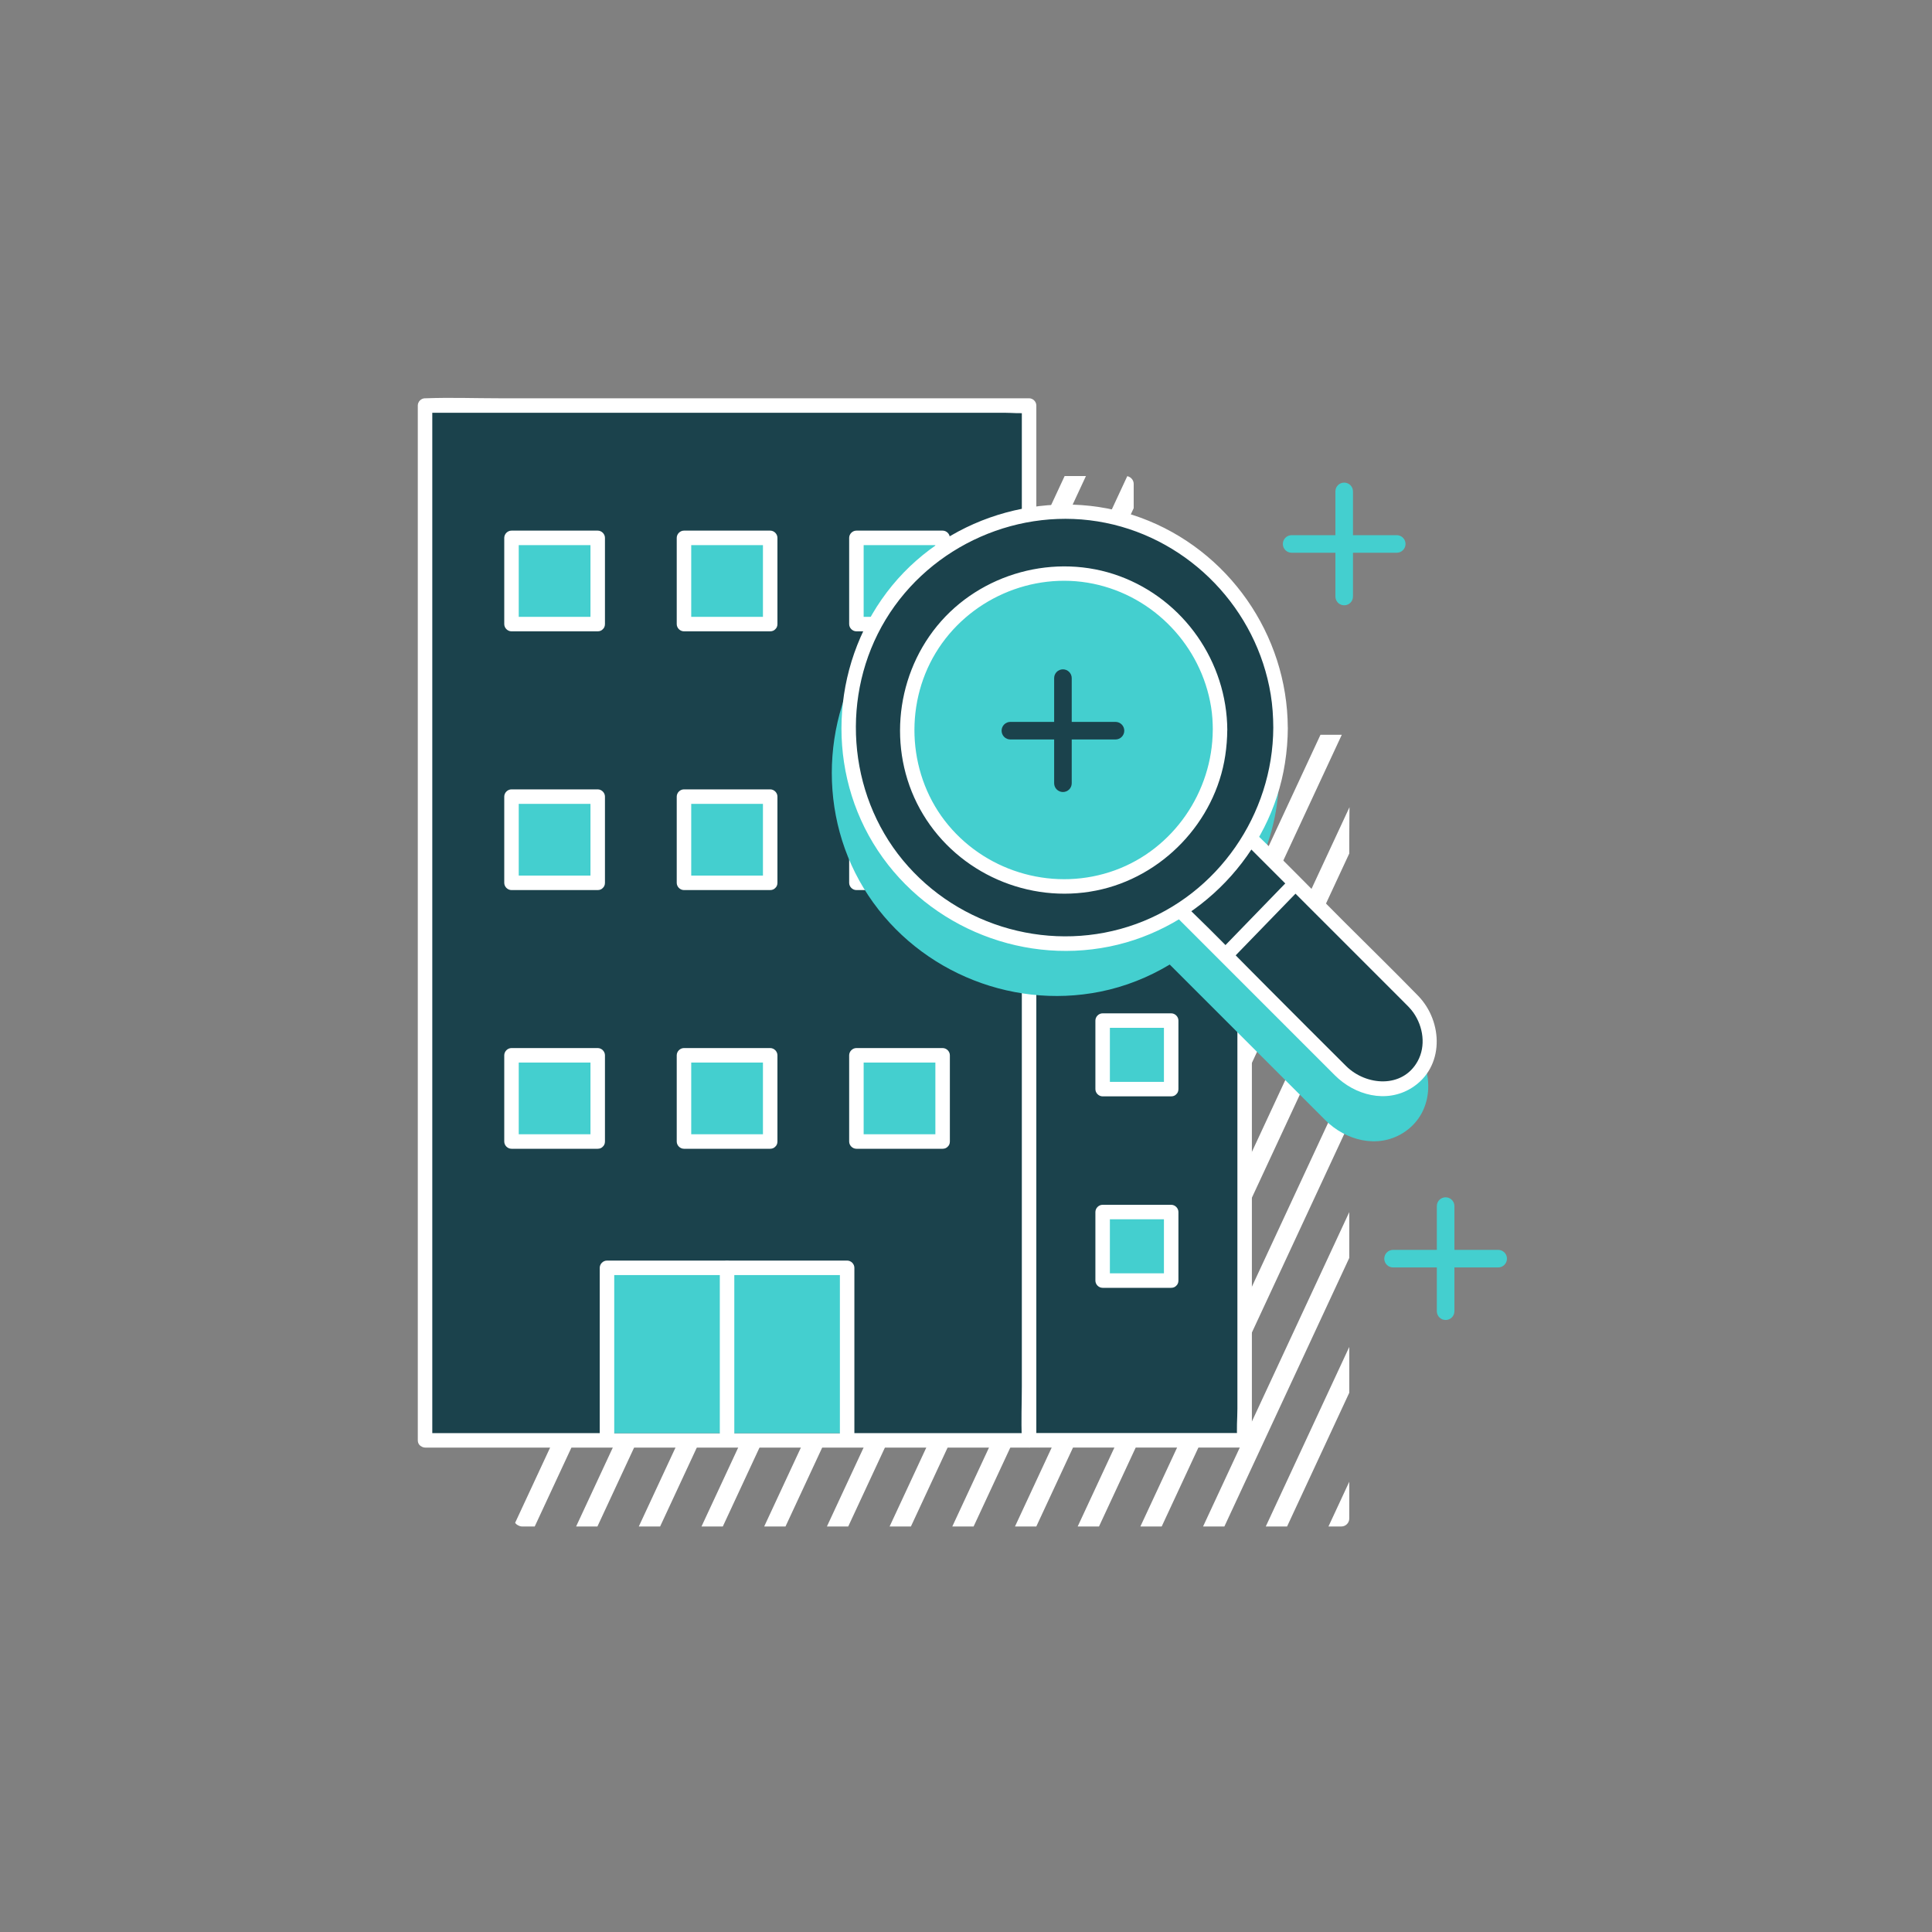 <?xml version="1.0" encoding="UTF-8"?>
<svg id="Text" xmlns="http://www.w3.org/2000/svg" xmlns:xlink="http://www.w3.org/1999/xlink" viewBox="0 0 400 400">
  <rect x="0" y="0" width="400" height="400" fill="#808080" stroke="none"/>
  <defs>
    <style>
      .cls-1 {
        fill: none;
      }

      .cls-2 {
        clip-path: url(#clippath-1);
      }

      .cls-3 {
        clip-path: url(#clippath-2);
      }

      .cls-4 {
        fill: #44cfcf;
      }

      .cls-5 {
        fill: #44cfcf;
      }

      .cls-6 {
        fill: #fff;
      }

      .cls-7 {
        stroke: #fff;
        stroke-linecap: round;
        stroke-linejoin: round;
        stroke-width: 4px;
      }

      .cls-7, .cls-8 {
        fill: #1b424c;
      }

      .cls-9 {
        clip-path: url(#clippath);
      }
    </style>
    <clipPath id="clippath">
      <path class="cls-1" d="M-123.92,212.71h-9.53c-3.76,0-7.12,2.3-8.56,5.77-.02.04-.03.08-.05.11-1.44,3.48-.7,7.48,1.97,10.14l6.74,6.74c3.6,3.6,3.6,9.45,0,13.05l-23.89,23.89c-3.6,3.6-9.45,3.6-13.05,0l-6.74-6.74c-2.66-2.66-6.66-3.41-10.14-1.97-.04.02-.08.03-.11.05-3.48,1.44-5.77,4.79-5.77,8.56v9.53c0,5.1-4.13,9.23-9.23,9.23h-33.79c-5.1,0-9.23-4.13-9.23-9.23v-9.53c0-3.76-2.3-7.12-5.77-8.56-.04-.02-.08-.03-.12-.05-3.48-1.44-7.48-.7-10.14,1.97l-6.74,6.74c-3.6,3.6-9.45,3.6-13.05,0l-23.89-23.89c-3.6-3.6-3.6-9.45,0-13.05l6.74-6.74c2.66-2.66,3.41-6.66,1.97-10.14-.02-.04-.03-.08-.05-.11-1.44-3.48-4.79-5.77-8.56-5.77h-9.53c-5.1,0-9.23-4.13-9.23-9.23v-33.79c0-5.1,4.13-9.23,9.23-9.23h9.53c3.76,0,7.12-2.3,8.56-5.77.02-.04.03-.08.05-.12,1.44-3.48.7-7.48-1.97-10.14l-6.74-6.74c-3.6-3.6-3.6-9.45,0-13.05l23.89-23.89c3.6-3.6,9.45-3.6,13.05,0l6.74,6.74c2.66,2.66,6.66,3.41,10.14,1.96.04-.02.08-.03.12-.05,3.48-1.44,5.77-4.79,5.77-8.56v-9.53c0-5.1,4.13-9.23,9.23-9.23h33.79c5.1,0,9.23,4.13,9.23,9.23v9.53c0,3.76,2.3,7.12,5.77,8.56.04.02.08.03.12.05,3.48,1.44,7.48.7,10.14-1.96l6.74-6.74c3.6-3.6,9.45-3.6,13.05,0l23.89,23.89c3.6,3.6,3.6,9.45,0,13.05l-6.74,6.74c-2.66,2.66-3.41,6.66-1.97,10.14.02.04.03.08.05.12,1.44,3.48,4.79,5.77,8.56,5.77h9.53c5.1,0,9.23,4.13,9.23,9.23v33.79c0,5.1-4.13,9.23-9.23,9.23Z"/>
    </clipPath>
    <clipPath id="clippath-1">
      <rect class="cls-1" x="542.23" y="133.9" width="175.14" height="175.14" rx="12.42" ry="12.42"/>
    </clipPath>
    <clipPath id="clippath-2">
      <path class="cls-1" d="M279.36,154.02c0-.09,0-.18,0-.27,0-.87-.74-1.62-1.62-1.62h-43.02v-51.95c0-.87-.74-1.62-1.62-1.62h-109.63c-5.06,0-10.16-.2-15.21,0-.07,0-.15,0-.22,0-.87,0-1.62.74-1.62,1.62v214.24c0,.73.4,1.2.92,1.42.22.12.47.2.78.2h169.61c.87,0,1.62-.74,1.62-1.62v-140.94c0-6.48.23-13,0-19.47Z"/>
    </clipPath>
  </defs>
  <g class="cls-9">
    <line class="cls-7" x1="7.96" y1="-84.95" x2="-213.86" y2="392.04"/>
  </g>
  <g class="cls-2">
    <g>
      <line class="cls-7" x1="395.77" y1="542.11" x2="638.01" y2="21.21"/>
      <line class="cls-7" x1="383.07" y1="542.11" x2="625.32" y2="21.21"/>
      <line class="cls-7" x1="370.38" y1="542.11" x2="612.62" y2="21.21"/>
      <line class="cls-7" x1="357.69" y1="542.11" x2="599.93" y2="21.21"/>
      <line class="cls-7" x1="344.99" y1="542.11" x2="587.24" y2="21.21"/>
    </g>
  </g>
  <g>
    <g class="cls-3">
      <g>
        <line class="cls-7" x1="142.6" y1="549.76" x2="390.32" y2="17.08"/>
        <line class="cls-7" x1="168.56" y1="549.76" x2="416.28" y2="17.08"/>
        <line class="cls-7" x1="155.58" y1="549.76" x2="403.3" y2="17.08"/>
        <line class="cls-7" x1="156.86" y1="491.19" x2="377.34" y2="17.08"/>
        <line class="cls-7" x1="116.64" y1="549.76" x2="364.36" y2="17.08"/>
        <line class="cls-7" x1="103.66" y1="549.76" x2="351.38" y2="17.08"/>
        <line class="cls-7" x1="90.68" y1="549.76" x2="338.4" y2="17.08"/>
        <line class="cls-7" x1="77.7" y1="549.76" x2="325.42" y2="17.08"/>
        <line class="cls-7" x1="64.72" y1="549.76" x2="312.44" y2="17.08"/>
        <line class="cls-7" x1="51.73" y1="549.76" x2="299.46" y2="17.08"/>
        <line class="cls-7" x1="38.75" y1="549.76" x2="286.48" y2="17.08"/>
        <line class="cls-7" x1="25.77" y1="549.76" x2="273.5" y2="17.08"/>
        <line class="cls-7" x1="12.79" y1="549.76" x2="260.52" y2="17.08"/>
        <line class="cls-7" x1="-.19" y1="549.76" x2="247.54" y2="17.08"/>
        <line class="cls-7" x1="-13.17" y1="549.76" x2="234.56" y2="17.08"/>
        <line class="cls-7" x1="-26.15" y1="549.76" x2="221.58" y2="17.08"/>
        <line class="cls-7" x1="-39.13" y1="549.76" x2="208.6" y2="17.08"/>
        <line class="cls-7" x1="-52.11" y1="549.76" x2="195.62" y2="17.08"/>
        <line class="cls-7" x1="-65.09" y1="549.76" x2="182.64" y2="17.08"/>
        <line class="cls-7" x1="-79.17" y1="549.76" x2="168.56" y2="17.08"/>
        <line class="cls-7" x1="-92.15" y1="549.76" x2="155.58" y2="17.08"/>
        <line class="cls-7" x1="-105.13" y1="549.76" x2="142.6" y2="17.08"/>
        <line class="cls-7" x1="-118.11" y1="549.76" x2="129.62" y2="17.08"/>
        <line class="cls-7" x1="-131.09" y1="549.76" x2="116.64" y2="17.08"/>
      </g>
    </g>
    <g>
      <g>
        <polyline class="cls-8" points="213.06 298.2 257.7 298.2 257.7 137.52 213.06 137.52"/>
        <path class="cls-6" d="M213.06,299.7h44.63c.81,0,1.5-.69,1.5-1.5v-141c0-6.46.22-12.96,0-19.42,0-.09,0-.18,0-.27,0-.81-.69-1.5-1.5-1.5h-44.63c-1.93,0-1.93,3,0,3h44.63l-1.5-1.5v154.17c0,2.03-.23,4.22,0,6.24,0,.09,0,.18,0,.27l1.5-1.5h-44.63c-1.93,0-1.93,3,0,3h0Z"/>
      </g>
      <g>
        <polyline class="cls-8" points="88 298.2 88 298.16 88 298.02 88 297.98 88 137.52 88 83.96 213.06 83.96 213.06 137.52 213.06 298.16 213.06 298.2 175.39 298.2 150.53 298.2 125.67 298.2 88.09 298.2"/>
        <path class="cls-6" d="M89.5,298.2V83.96l-1.5,1.5h120c1.57,0,3.29.2,4.85,0,.07,0,.14,0,.21,0l-1.5-1.5v203.08c0,3.54-.17,7.14,0,10.68,0,.16,0,.33,0,.49l1.5-1.5h-124.98c-1.93,0-1.93,3,0,3h124.98c.81,0,1.5-.69,1.5-1.5V83.96c0-.81-.69-1.5-1.5-1.5h-109.69c-5.04,0-10.12-.19-15.16,0-.07,0-.14,0-.21,0-.81,0-1.5.69-1.5,1.5v214.24c0,1.93,3,1.93,3,0h0Z"/>
      </g>
      <g>
        <rect class="cls-5" x="228.28" y="170.59" width="14.19" height="14.19"/>
        <path class="cls-6" d="M242.48,183.28h-14.19l1.5,1.5v-14.19l-1.5,1.5h14.19l-1.5-1.5v14.19c0,1.93,3,1.93,3,0v-14.19c0-.81-.69-1.5-1.5-1.5h-14.19c-.81,0-1.5.69-1.5,1.5v14.19c0,.81.69,1.5,1.5,1.5h14.19c1.93,0,1.93-3,0-3Z"/>
      </g>
      <g>
        <rect class="cls-5" x="228.28" y="250.93" width="14.19" height="14.19"/>
        <path class="cls-6" d="M242.48,263.63h-14.19l1.5,1.5v-14.19l-1.5,1.5h14.19l-1.5-1.5v14.19c0,1.93,3,1.93,3,0v-14.19c0-.81-.69-1.5-1.5-1.5h-14.19c-.81,0-1.5.69-1.5,1.5v14.19c0,.81.69,1.5,1.5,1.5h14.19c1.93,0,1.93-3,0-3Z"/>
      </g>
      <g>
        <rect class="cls-5" x="228.28" y="211.3" width="14.19" height="14.19"/>
        <path class="cls-6" d="M242.48,223.99h-14.19l1.5,1.5v-14.19l-1.5,1.5h14.19l-1.5-1.5v14.19c0,1.93,3,1.93,3,0v-14.19c0-.81-.69-1.5-1.5-1.5h-14.19c-.81,0-1.5.69-1.5,1.5v14.19c0,.81.69,1.5,1.5,1.5h14.19c1.93,0,1.93-3,0-3Z"/>
      </g>
      <g>
        <rect class="cls-5" x="105.89" y="111.36" width="17.85" height="17.85"/>
        <path class="cls-6" d="M123.75,127.71h-17.85l1.5,1.5v-17.85l-1.5,1.5h17.85l-1.5-1.5v17.85c0,1.93,3,1.93,3,0v-17.85c0-.81-.69-1.5-1.5-1.5h-17.85c-.81,0-1.5.69-1.5,1.5v17.85c0,.81.69,1.5,1.5,1.5h17.85c1.93,0,1.93-3,0-3Z"/>
      </g>
      <g>
        <rect class="cls-5" x="177.31" y="111.36" width="17.85" height="17.85"/>
        <path class="cls-6" d="M195.16,127.71h-17.85l1.5,1.5v-17.85l-1.5,1.5h17.85l-1.5-1.5v17.85c0,1.93,3,1.93,3,0v-17.85c0-.81-.69-1.5-1.5-1.5h-17.85c-.81,0-1.5.69-1.5,1.5v17.85c0,.81.69,1.5,1.5,1.5h17.85c1.93,0,1.93-3,0-3Z"/>
      </g>
      <g>
        <rect class="cls-5" x="141.6" y="111.36" width="17.85" height="17.85"/>
        <path class="cls-6" d="M159.46,127.71h-17.85l1.5,1.5v-17.85l-1.5,1.5h17.85l-1.5-1.5v17.85c0,1.93,3,1.93,3,0v-17.85c0-.81-.69-1.5-1.5-1.5h-17.85c-.81,0-1.5.69-1.5,1.5v17.85c0,.81.69,1.5,1.5,1.5h17.85c1.93,0,1.93-3,0-3Z"/>
      </g>
      <g>
        <rect class="cls-5" x="105.89" y="164.92" width="17.85" height="17.85"/>
        <path class="cls-6" d="M123.75,181.28h-17.85l1.5,1.5v-17.85l-1.5,1.5h17.85l-1.5-1.5v17.85c0,1.93,3,1.93,3,0v-17.85c0-.81-.69-1.5-1.5-1.5h-17.85c-.81,0-1.5.69-1.5,1.5v17.85c0,.81.69,1.5,1.5,1.5h17.85c1.93,0,1.93-3,0-3Z"/>
      </g>
      <g>
        <rect class="cls-5" x="177.31" y="164.92" width="17.85" height="17.85"/>
        <path class="cls-6" d="M195.16,181.28h-17.85l1.5,1.5v-17.85l-1.5,1.5h17.85l-1.5-1.5v17.85c0,1.93,3,1.93,3,0v-17.85c0-.81-.69-1.5-1.5-1.5h-17.85c-.81,0-1.5.69-1.5,1.5v17.85c0,.81.69,1.5,1.5,1.5h17.85c1.93,0,1.93-3,0-3Z"/>
      </g>
      <g>
        <rect class="cls-5" x="141.6" y="164.92" width="17.85" height="17.85"/>
        <path class="cls-6" d="M159.46,181.28h-17.85l1.5,1.5v-17.85l-1.5,1.5h17.85l-1.5-1.5v17.85c0,1.93,3,1.93,3,0v-17.85c0-.81-.69-1.5-1.5-1.5h-17.85c-.81,0-1.5.69-1.5,1.5v17.85c0,.81.69,1.5,1.5,1.5h17.85c1.93,0,1.93-3,0-3Z"/>
      </g>
      <g>
        <rect class="cls-5" x="105.89" y="218.48" width="17.85" height="17.85"/>
        <path class="cls-6" d="M123.75,234.84h-17.85l1.5,1.5v-17.85l-1.5,1.5h17.85l-1.5-1.5v17.85c0,1.93,3,1.93,3,0v-17.85c0-.81-.69-1.5-1.5-1.5h-17.85c-.81,0-1.5.69-1.5,1.5v17.85c0,.81.69,1.5,1.5,1.5h17.85c1.93,0,1.93-3,0-3Z"/>
      </g>
      <g>
        <rect class="cls-5" x="177.31" y="218.48" width="17.85" height="17.85"/>
        <path class="cls-6" d="M195.16,234.84h-17.85l1.5,1.5v-17.85l-1.5,1.5h17.85l-1.5-1.5v17.85c0,1.93,3,1.93,3,0v-17.85c0-.81-.69-1.5-1.5-1.5h-17.85c-.81,0-1.5.69-1.5,1.5v17.85c0,.81.69,1.5,1.5,1.5h17.85c1.93,0,1.93-3,0-3Z"/>
      </g>
      <g>
        <rect class="cls-5" x="141.6" y="218.48" width="17.85" height="17.85"/>
        <path class="cls-6" d="M159.46,234.84h-17.85l1.5,1.5v-17.85l-1.5,1.5h17.85l-1.5-1.5v17.85c0,1.93,3,1.93,3,0v-17.85c0-.81-.69-1.5-1.5-1.5h-17.85c-.81,0-1.5.69-1.5,1.5v17.85c0,.81.69,1.5,1.5,1.5h17.85c1.93,0,1.93-3,0-3Z"/>
      </g>
      <g>
        <polyline class="cls-5" points="125.67 296.72 125.67 262.49 150.53 262.49 175.39 262.49 175.39 296.72"/>
        <path class="cls-6" d="M127.17,296.72v-34.23l-1.5,1.5h49.72l-1.5-1.5v34.23c0,1.93,3,1.93,3,0v-34.23c0-.81-.69-1.5-1.5-1.5h-49.72c-.81,0-1.5.69-1.5,1.5v34.23c0,1.93,3,1.93,3,0h0Z"/>
      </g>
      <path class="cls-6" d="M149.03,262.49v35.66c0,1.93,3,1.93,3,0v-35.66c0-1.93-3-1.93-3,0h0Z"/>
    </g>
    <path class="cls-5" d="M291.78,215.27c-5-5.13-10.14-10.14-15.21-15.21-5.85-5.85-11.59-11.83-17.55-17.55-.02-.02-.04-.04-.07-.07,2.67-4.73,4.53-9.94,5.35-15.42.36-2.37.55-4.75.56-7.14-.08-19.31-12.31-36.86-30.43-43.55-18.19-6.72-39.38-.95-51.68,14.03-12.36,15.05-14.07,36.84-3.93,53.53,10.09,16.62,29.94,25.25,48.99,21.42,5.13-1.03,9.97-2.97,14.37-5.61,4.85,4.85,9.69,9.69,14.54,14.54,5.9,5.9,11.79,11.81,17.7,17.7,4.17,4.16,10.73,5.92,16.01,2.66,6.92-4.29,6.67-13.86,1.36-19.31Z"/>
    <g>
      <g>
        <g>
          <g>
            <path class="cls-8" d="M259.43,174.12l33.08,33.08c4.43,4.43,4.73,11.36.68,15.41h0c-4.05,4.05-10.98,3.74-15.41-.68l-33.08-33.08"/>
            <path class="cls-6" d="M258.37,175.18c4.72,4.72,9.44,9.44,14.16,14.16,6.02,6.02,12.04,12.04,18.06,18.06.72.72,1.45,1.41,2.04,2.25,2.03,2.9,2.63,6.88.88,10.06-3.12,5.67-10.66,5.12-14.81,1.01-5.34-5.29-10.63-10.63-15.95-15.95-5.55-5.55-11.02-11.22-16.67-16.67-.1-.1-.21-.21-.31-.31-1.37-1.37-3.49.75-2.12,2.12,5.01,5.01,10.03,10.03,15.04,15.04,5.89,5.89,11.78,11.78,17.67,17.67,4.14,4.14,10.65,5.89,15.88,2.64,6.84-4.25,6.6-13.73,1.33-19.13s-10.15-10.15-15.22-15.22c-5.85-5.85-11.6-11.81-17.55-17.55-.1-.1-.21-.21-.31-.31-1.37-1.37-3.49.75-2.12,2.12h0Z"/>
          </g>
          <g>
            <circle class="cls-8" cx="220.37" cy="150.66" r="44.75"/>
            <path class="cls-6" d="M263.62,150.66c-.07,17.94-11.46,34.5-28.4,40.64-17.15,6.22-36.68.84-48.29-13.2-11.54-13.96-12.93-34.36-3.56-49.83,9.34-15.42,27.85-23.6,45.54-20.02,17.52,3.54,31.3,17.92,34.18,35.55.37,2.27.52,4.56.53,6.86,0,1.93,3.01,1.93,3,0-.07-19.29-12.32-36.83-30.44-43.47s-39.22-.88-51.47,14.04c-12.31,15-14.01,36.7-3.93,53.34,10.07,16.62,29.91,25.25,48.93,21.4,18.56-3.76,33.42-19.26,36.33-37.98.38-2.42.58-4.87.59-7.32,0-1.93-2.99-1.93-3,0Z"/>
          </g>
        </g>
        <g>
          <line class="cls-8" x1="253.76" y1="197.77" x2="267.63" y2="183.47"/>
          <path class="cls-6" d="M254.83,198.83c4.05-4.18,8.1-8.35,12.15-12.53.57-.59,1.15-1.18,1.72-1.77,1.34-1.39-.77-3.51-2.12-2.12-4.05,4.18-8.1,8.35-12.15,12.53-.57.59-1.15,1.18-1.72,1.77-1.34,1.39.77,3.51,2.12,2.12h0Z"/>
        </g>
      </g>
      <g>
        <circle class="cls-5" cx="220.18" cy="151.15" r="32.41"/>
        <path class="cls-6" d="M251.09,151.15c-.07,12.8-8.15,24.63-20.24,29.03-12.25,4.46-26.17.66-34.51-9.34-8.31-9.96-9.31-24.59-2.62-35.66s19.94-16.92,32.6-14.33c12.57,2.58,22.37,12.86,24.42,25.51.26,1.58.35,3.19.36,4.79.01,1.93,3.01,1.93,3,0-.08-14.14-9.01-26.96-22.29-31.86-13.3-4.91-28.83-.66-37.8,10.31s-10.25,26.85-2.88,39.04c7.36,12.19,21.87,18.52,35.82,15.74,13.67-2.72,24.66-14.19,26.73-27.98.26-1.74.4-3.49.41-5.25.01-1.93-2.99-1.93-3,0Z"/>
      </g>
    </g>
    <path class="cls-4" d="M291,112.62c0-1-.81-1.82-1.82-1.82h-9.06v-9.06c0-1-.81-1.82-1.82-1.82s-1.82.81-1.82,1.82v9.06h-9.06c-1,0-1.82.81-1.82,1.82s.81,1.82,1.82,1.82h9.06v9.06c0,1,.81,1.82,1.82,1.82s1.82-.81,1.82-1.82v-9.06h9.06c1,0,1.82-.81,1.82-1.82Z"/>
    <path class="cls-4" d="M312,260.59c0-1-.81-1.82-1.82-1.82h-9.06v-9.06c0-1-.81-1.82-1.82-1.82s-1.82.81-1.82,1.82v9.06h-9.06c-1,0-1.82.81-1.82,1.82s.81,1.82,1.82,1.82h9.06v9.06c0,1,.81,1.82,1.82,1.82s1.82-.81,1.82-1.82v-9.06h9.06c1,0,1.82-.81,1.82-1.82Z"/>
    <path class="cls-8" d="M232.77,151.28c0-1-.81-1.82-1.82-1.82h-9.06v-9.06c0-1-.81-1.82-1.82-1.82s-1.82.81-1.82,1.82v9.06h-9.06c-1,0-1.82.81-1.82,1.82s.81,1.82,1.82,1.82h9.06v9.06c0,1,.81,1.82,1.82,1.82s1.82-.81,1.82-1.82v-9.06h9.06c1,0,1.82-.81,1.82-1.82Z"/>
  </g>
</svg>